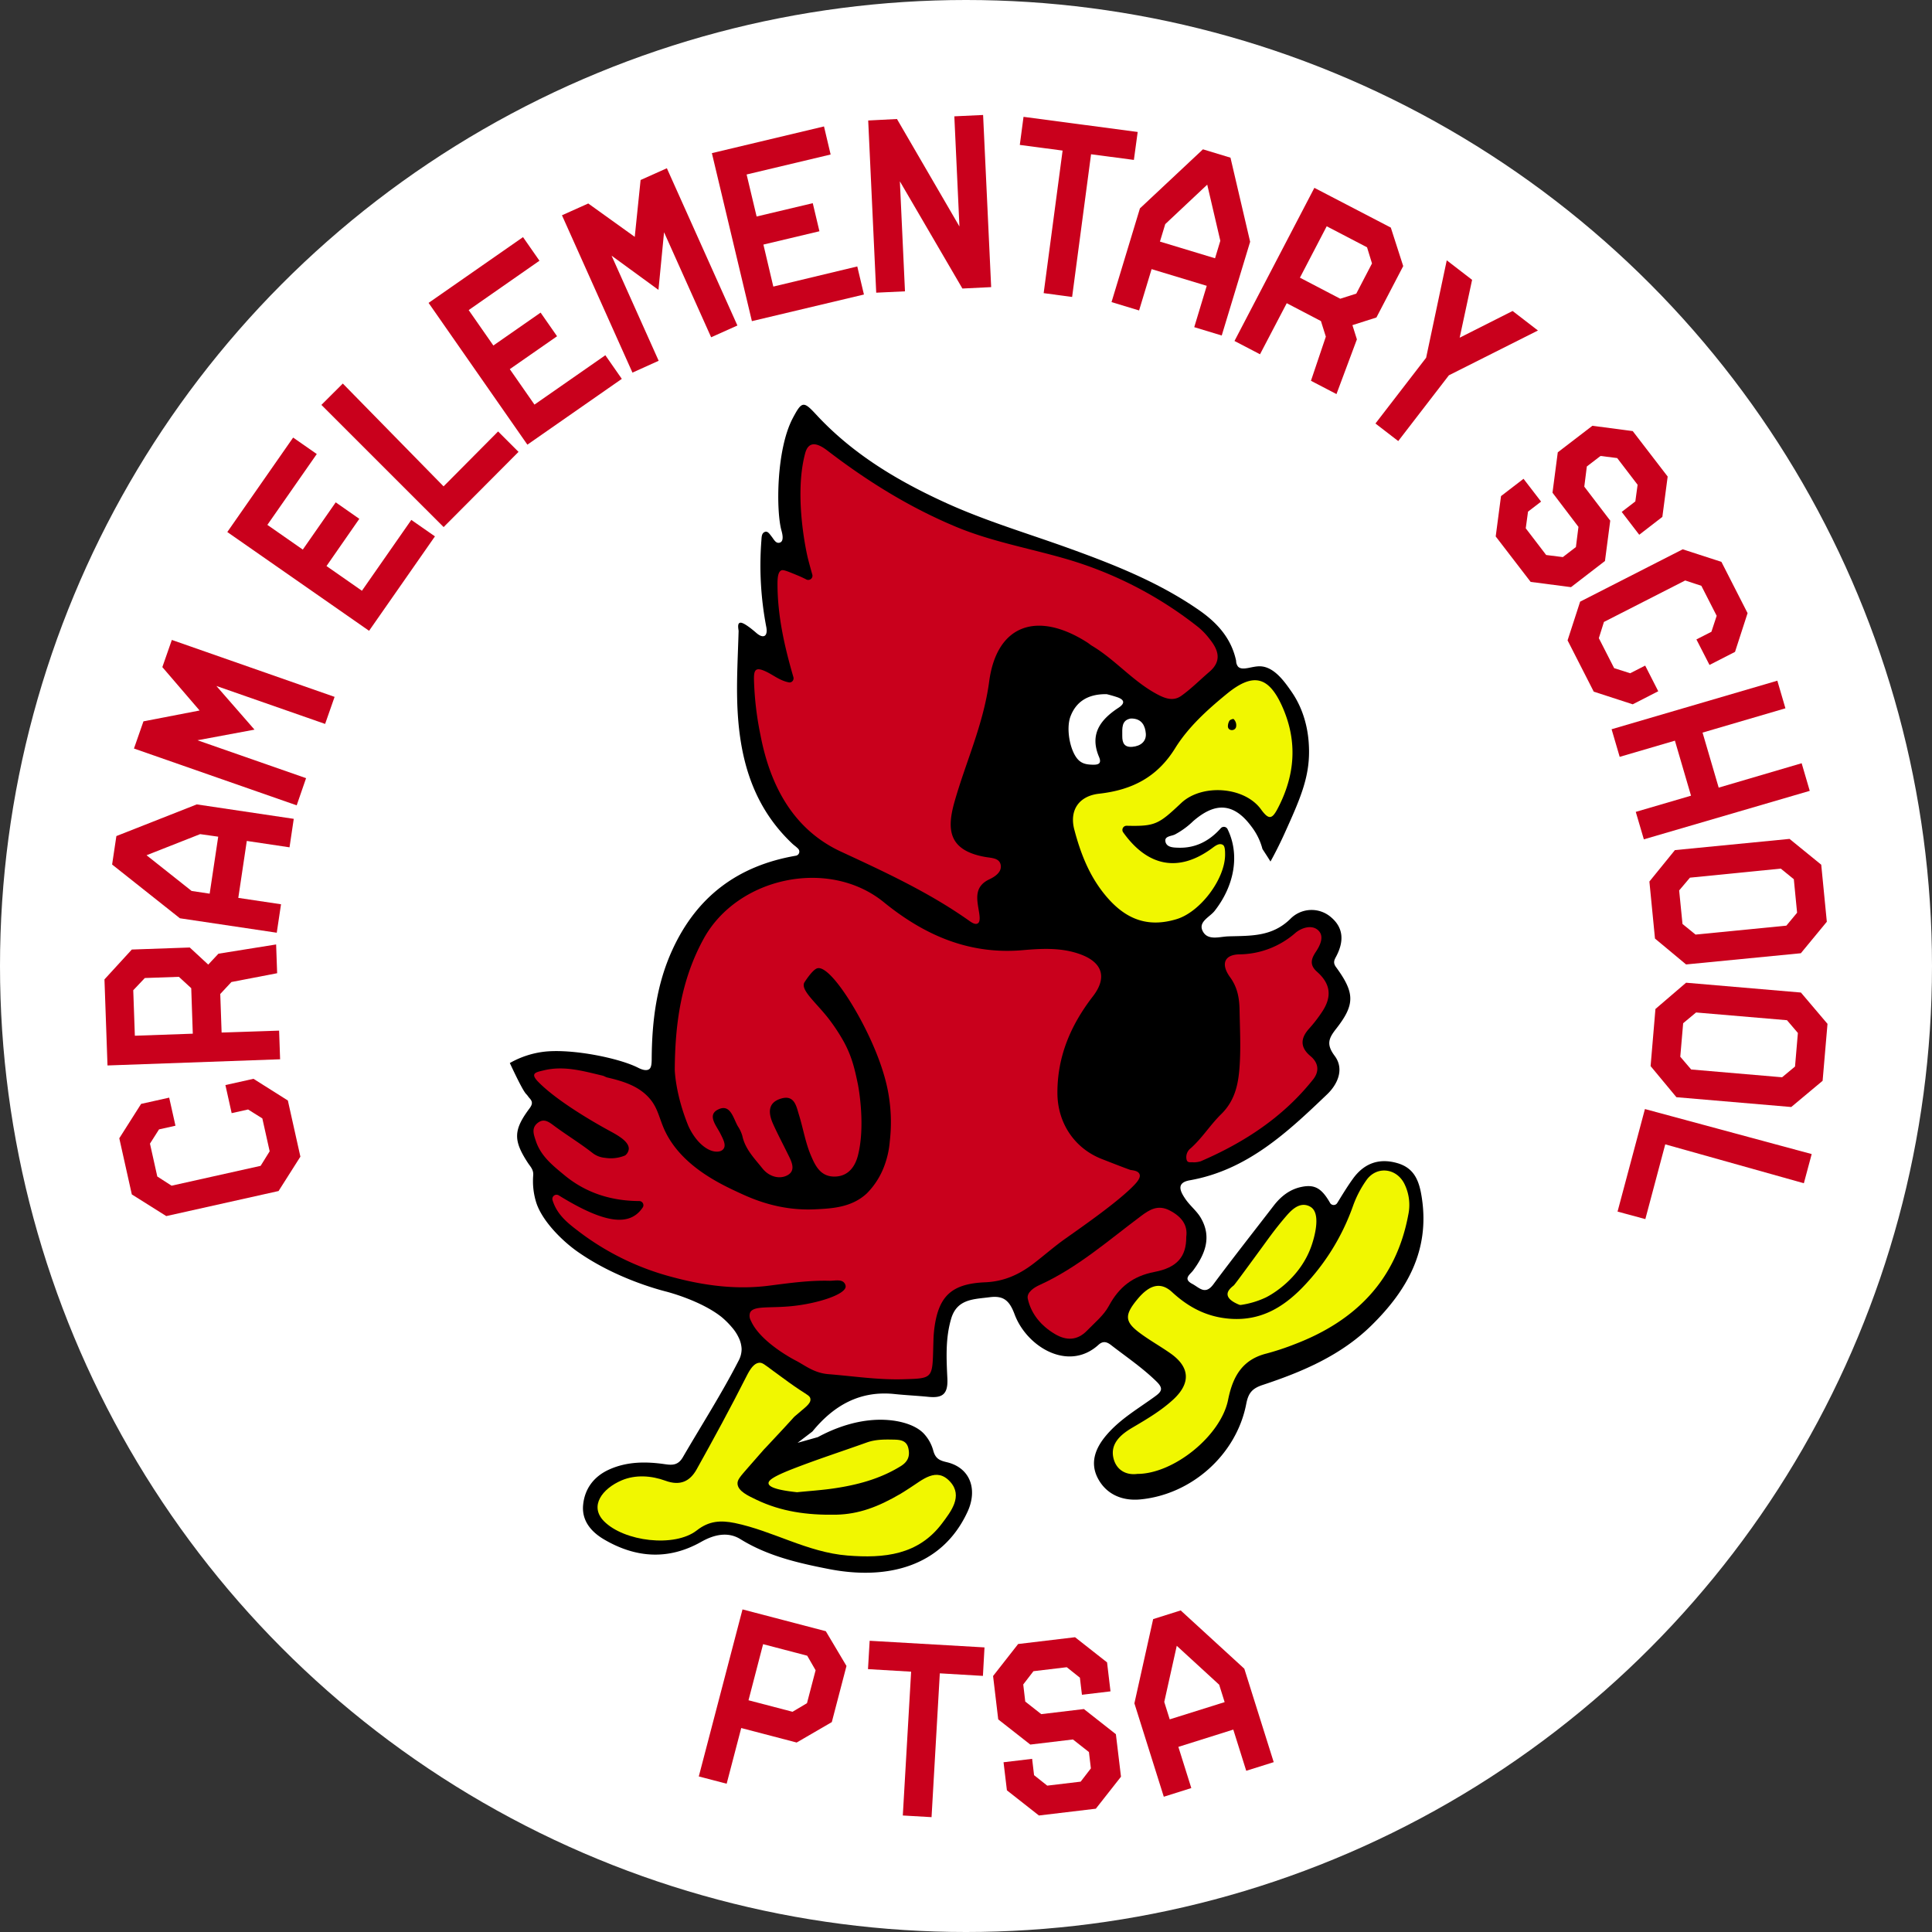 <svg xmlns="http://www.w3.org/2000/svg" viewBox="0 0 757 757"><rect x="0" y="0" width="757" height="757" fill="#333333" stroke="none"/><defs><style>.cls-1{fill:#fff;}.cls-2{fill:#c9001c;}.cls-3{fill:#f1f700;}</style></defs><g id="Layer_2" data-name="Layer 2"><g id="Layer_1-2" data-name="Layer 1"><circle class="cls-1" cx="378.5" cy="378.5" r="378.5"/><g id="Layer_2-2" data-name="Layer 2"><g id="Layer_1-2-2" data-name="Layer 1-2"><path d="M320.26,563.15a1.33,1.33,0,0,0,.33-.13c5.13-2.76,16.09-7.81,28.36-6.53,3.84.4,9.59,1.71,12.92,5.12a15.78,15.78,0,0,1,3.84,6.9c.87,3.06,2.5,3.76,5.24,4.4,9.25,2.18,12.19,10.7,8.14,19.45-10.1,21.88-32,26.78-54.3,22.43-12.06-2.36-24-5.1-34.7-11.73-4.86-3-10.25-1.79-15.22,1-12.86,7.31-25.67,6.45-38.16-.86-5-2.93-8.82-7.29-8.23-13.52.61-6.41,4.25-11.2,10.2-13.89,7-3.16,14.41-3.17,21.86-2.09,2.92.43,5.17.43,7-2.7,7.33-12.61,15.22-24.89,21.89-37.91a9.63,9.63,0,0,0,1.15-4.55,11.24,11.24,0,0,0-1.15-4.44,17.19,17.19,0,0,0-2.63-4,32.85,32.85,0,0,0-4-4c-8.22-6.59-21.66-10-21.66-10-3.68-.94-20-5.34-34.56-15.47-5.81-4-14.14-12-16.51-19.57a28.2,28.2,0,0,1-1.14-10.61c.15-2.2-1.16-3.37-2.14-4.88-5.67-8.72-5.66-12.75.61-21.17,1.24-1.66,1.41-2.67.1-4.09-.55-.6-.7-1-1.31-1.61-.81-.81-2.58-3.93-6.43-12.18a35.75,35.75,0,0,1,13.74-4.47c10.89-1.14,28.88,2.5,36.36,6.23.73.37,3.1,1.61,4.49.65.79-.55,1-1.88,1-4.11.1-14.71,1.87-29.08,8.12-42.7,9.64-21,25.8-32.94,48.35-36.83a1.62,1.62,0,0,0,.95-2.69c-.71-.77-1.67-1.4-2.36-2.06-16.39-15.5-21.13-35.4-21.58-56.85-.19-8.8.33-17.62.57-26.42,0-.54-.55-2.6.3-3.15.68-.44,2,.22,4.37,2,.68.53,1.44,1.15,2.26,1.86,2.77,2.43,4.59,1.39,3.93-2.24a127.69,127.69,0,0,1-1.95-33.74c.13-1.44,0-3.08,1.42-3.6,1.11-.41,1.88.93,2.61,1.84s1.41,2.32,2.5,2.44a1.63,1.63,0,0,0,1.21-.34c1.17-1,.31-3.82.14-4.48-2.11-7.49-2.11-31.72,4.48-44.1,3.55-6.71,4.22-6.62,9.21-1.23,14.09,15.21,31.48,25.69,50.18,34.25,16,7.36,33,12.32,49.52,18.32,17.46,6.32,34.61,13.17,50,23.81,7.28,5,12.87,11.13,14.76,20a3.7,3.7,0,0,0,.74,2.27c1.68,1.77,5.26-.13,8.46-.11,5.62,0,9.8,6.07,12.49,9.93,6.53,9.4,6.82,19.55,6.88,23,.14,11-3.71,19.54-9.66,32.71-2.1,4.63-4.06,8.35-5.45,10.86-1-1.65-2.1-3.29-3.15-4.93a24.38,24.38,0,0,0-3.89-8.22c-1.79-2.43-5.45-7.3-10.86-7.92-3.79-.44-7.84,1.31-12.39,5.25A31.38,31.38,0,0,1,460.3,327c-1.4.64-3.92.64-3.69,2.54.32,2.54,3.21,2.55,5,2.61,6.87.25,12.33-2.69,16.71-7.62a1.62,1.62,0,0,1,2.28-.16,1.55,1.55,0,0,1,.38.5c4.85,9.89,2.78,22.06-5.08,32.06-1.86,2.37-6.34,4.17-4.76,7.68,1.88,4.14,6.6,2.4,10.11,2.28,8.61-.28,17.12.28,24.37-6.88a11.63,11.63,0,0,1,16-.54c5,4.28,4.87,9.62,2,15.15-.72,1.37-1.49,2.48-.13,4.32,7.31,10,7.5,14.54.26,23.88-3,3.8-4.31,6.19-.81,10.87,3.84,5.11,1.27,11.06-2.94,15.09-15.61,14.93-31.37,29.75-53.94,33.71-5.38,1-3.52,4.45-1.65,7.22s4.49,4.73,6.09,7.48c4.38,7.51,1.71,14.23-3,20.59-1.17,1.59-4.14,3.28-.33,5.28,2.7,1.41,5,4.49,8.19.25,7.74-10.41,15.77-20.6,23.68-30.87,2.77-3.6,6.2-6.35,10.68-7.33,5.22-1.15,8.05.28,11.43,6.22a1.63,1.63,0,0,0,2.23.6,1.61,1.61,0,0,0,.56-.54c2-3.23,3.87-6.33,6-9.3,4.34-6.17,10.24-8.48,17.6-6.34,6.88,2,8.63,7.32,9.59,13.78,3.06,20.42-5.79,36-19.55,49.59-12,11.89-27.16,18.35-42.85,23.54-4.1,1.36-5.61,3.15-6.43,7.44-3.82,19.81-21.36,35.52-41.56,37.41-6.84.64-13.1-1.83-16.49-8.11s-1-12.14,3.39-17.23c5.36-6.25,12.48-10.31,19-15.08,2.66-1.94,3.17-3.16.5-5.78-5.51-5.39-11.84-9.66-17.87-14.33-1.7-1.31-3.19-1.6-4.91,0-11.79,10.65-28.1.7-32.82-12-2-5.35-4.28-7.42-9.78-6.7-6.22.81-12.77.62-15.07,8.4s-1.86,15.69-1.49,23.47c.3,6.32-2.12,7.7-7.48,7.16-4.38-.44-8.78-.63-13.16-1.09-13.59-1.44-23.82,4.43-32.14,14.55a1.88,1.88,0,0,1-.25.24l-5.66,4.32Z"/><path class="cls-2" d="M417.7,485.14c7.07-5,21.09-14.77,27-21.12.82-.89,2.31-2.6,1.81-3.91s-2.24-1.48-3.27-1.66h-.19c-.44-.14-2.54-.87-11.4-4.35-10.78-4.24-17.29-14.23-17.33-25.8-.05-14.38,5.22-26.66,13.89-37.89,5.84-7.56,3.68-13.55-5.42-16.68-7.19-2.48-14.71-2.08-22-1.44-21.08,1.86-38.65-5.9-54.52-18.81-21.49-17.46-57.3-9.87-70.58,14.38-8.86,16.17-11.19,33.33-11.3,51.32,0,0,.17,9.32,5.28,21.87,0,0,2.31,5.68,6.79,8.66,2.78,1.86,4.78,1.54,5.22,1.46a2.92,2.92,0,0,0,1.45-.63c1.75-1.53.19-4.21-.87-6.36-1.49-3-5.27-7.22-1-9.4,4.93-2.53,6,3.32,7.86,6.54a13.43,13.43,0,0,1,1.75,3.76c1.11,5.2,4.75,8.81,7.86,12.72,2.65,3.33,6.85,4.43,10,2.58,3.35-2,1.2-5.71-.24-8.61-1.84-3.74-3.79-7.43-5.51-11.22-1.91-4.21-2.4-8.5,3.11-10.12,5.25-1.54,5.94,3.09,7,6.52,1.63,5.25,2.5,10.79,4.65,15.8,1.7,4,3.78,8.49,9.63,8.25,5.43-.23,7.83-4.46,8.8-8.3,2.88-11.35.41-25.78-.08-28.11-1.15-5.49-2.22-10.39-5.33-16.17a73.26,73.26,0,0,0-6.65-10c-4.85-6-10.32-10.51-9-13.37h0s3.05-4.91,5-5.61c4.35-1.57,14.65,13.88,21.19,28.3,5.32,11.72,6.65,19.4,7.11,22.73a64.39,64.39,0,0,1,.23,16.7,35.66,35.66,0,0,1-2.09,9.51,30.08,30.08,0,0,1-6.89,10.9c-6,5.61-13.8,5.94-20.41,6.26-13.86.65-24.42-4.08-29.29-6.33-8-3.69-24.29-11.22-30.27-26.37-1.82-4.61-2.43-8-5.95-11.59-4-4.07-9.4-5.88-15.77-7.36-.66-.15-1.25-.59-1.91-.74-7.58-1.78-15.07-4-23-2.06-3.08.73-5.47,1.1-2.21,4.46,8.93,9.19,28.66,19.6,28.66,19.6,2.86,1.58,7,3.94,6.86,6.75a3.65,3.65,0,0,1-1.14,2.28,1.42,1.42,0,0,1-.56.36,14.49,14.49,0,0,1-7.63.82,9.21,9.21,0,0,1-5-2c-4.69-3.65-9.78-6.77-14.58-10.29-2.14-1.57-4.19-3.42-6.76-1.4s-1.59,4.52-.77,7c1.94,6,6.65,9.7,11.14,13.42,8.49,7.06,18.45,10.16,29.42,10.21a1.63,1.63,0,0,1,1.61,1.66,1.57,1.57,0,0,1-.29.89c-5.16,7.65-15.17,6.15-32.9-4.79a1.64,1.64,0,0,0-2.25.56,1.67,1.67,0,0,0-.17,1.31c1.75,5.77,6.09,9.09,10.26,12.27a103.79,103.79,0,0,0,36.49,17.83c12.78,3.45,25.37,5.08,38.27,3.4,7.81-1,15.56-2.09,23.43-1.9,1.82.05,4.43-.64,5.7.64a2.39,2.39,0,0,1,.71,1.59c0,3.08-10.65,6.62-20.9,7.69-9,.93-15.34-.3-16.58,2.65a3.84,3.84,0,0,0,.35,3.07c3.71,8.58,17.48,15.58,17.48,15.58,3.62,1.84,7.16,4.92,12.91,5.38,9.65.77,19.26,2.25,29,2,12.69-.37,11.65-.08,12.14-15.38a46.47,46.47,0,0,1,.46-5.39c1.78-12.1,7-16.69,19.8-17.23,7.2-.31,13.07-2.88,18.79-7.21C409.14,491.91,413.21,488.28,417.7,485.14Z"/><path class="cls-2" d="M329.45,333.66c17.38,8.06,34.57,16,50.25,27.08,1.17.83,2.69,1.85,3.67.85.71-.74.48-2.64.27-4-.79-5-2.24-10.12,4.06-13.08,2.26-1.06,4.92-2.9,4.39-5.64s-3.58-2.66-6-3.09c-14.82-2.59-15-11.19-12.15-21.41,4.45-15.77,11.4-30.48,13.64-47.34,3-22.55,19.11-27.74,38.58-15.21.58.38,1.1.85,1.69,1.2,9.1,5.42,15.94,13.82,25.36,18.9,3.4,1.84,6.55,2.92,9.65.72,3.92-2.79,7.34-6.27,11-9.4,5-4.27,3.55-8.59.09-12.87a28,28,0,0,0-4.3-4.53,151.77,151.77,0,0,0-52.48-27c-14.27-4.11-29-6.73-42.78-12.51-18.18-7.6-34.69-17.89-50.25-29.82-3.43-2.62-7.24-4.19-8.66,1.1-4.67,17.36,1,40.87,1,40.87.4,1.6,1,3.84,1.77,6.55a1.64,1.64,0,0,1-1,2.1,1.62,1.62,0,0,1-1.31-.08c-.31-.17-.64-.34-1-.5-1.3-.64-2.21-1-3.58-1.57-3-1.22-4.57-1.86-5.28-1.47-1,.52-1.44,2.06-1.44,5.17,0,12.52,2.68,24.44,6.24,36.67a1.64,1.64,0,0,1-1.11,2,1.51,1.51,0,0,1-.76,0c-3.5-.7-6-2.86-8.81-4.18-4.09-1.94-4.83-.82-4.78,3A123.52,123.52,0,0,0,298,288.17C301.82,308,310.93,325.05,329.45,333.66Z"/><path class="cls-3" d="M550.23,463.77c-3.1-6.08-10.69-7-14.73-1.51a41.56,41.56,0,0,0-5.39,10.34A88,88,0,0,1,510,504.81c-7.58,7.66-16.15,12.62-27.52,11.94-9.22-.56-16.58-4.33-23.21-10.46-4.41-4.08-8.73-3-13.42,2.56-5.15,6.15-5.26,8.79.17,13,4,3.08,8.48,5.53,12.61,8.44,7.7,5.42,7.95,11.74,1.06,18.09-4.8,4.41-10.3,7.64-15.86,10.92-4.24,2.48-8.79,6-7.62,11.73,1,4.83,4.88,7.09,9.42,6.48,14.24,0,32.71-14.92,35.56-29,1.8-9,5.45-15.74,15-18.15a103,103,0,0,0,11.18-3.7c23.69-9.07,39.63-25,44.42-50.65A18.61,18.61,0,0,0,550.23,463.77Z"/><path class="cls-3" d="M460.42,293.21c-7.13,11.48-17.08,16.35-29.77,17.78-7.9.89-11.72,6.46-9.71,14.08,2.41,9.12,5.71,17.77,11.85,25.34,7.91,9.76,16.75,13.21,28.23,9.73,9.22-2.79,18.89-15.56,19-25.15,0-1.33,0-3.31-.77-3.87-1.42-1-3,.24-4.32,1.22-13.28,9.76-25.38,7.06-34.85-6.22a1.63,1.63,0,0,1,1.37-2.57c11.27.27,12.53-.59,21.4-8.93,8.07-7.57,24.75-6.49,31.28,2.56,3.1,4.29,4.38,3.65,6.51-.4,6.8-13,7.83-26.15,1.91-39.64-5.47-12.44-11.7-13.71-22.19-5C472.8,278.34,465.47,285.05,460.42,293.21Z"/><path class="cls-3" d="M356.42,583.05c-1.18.73-2.32,1.54-3.52,2.23-8.85,5.18-16.42,8-25.2,8.21-11.57.22-21.62-1.24-31.22-5.81-3.36-1.6-7.28-3.4-7.5-6.24-.13-1.61,1-2.83,4.38-6.7,7.24-8.18,4.78-5.57,7-7.89,11.57-12.33,10.37-11.3,11.05-11.9,3.9-3.44,6.44-4.9,6.12-6.89-.18-1.09-1.08-1.44-4.18-3.48-2.74-1.81-5.3-3.68-10.14-7.24-3.72-2.73-4.53-3.58-5.93-3.36-1.71.27-3.16,2-4.78,5.26-6.22,12.31-12.82,24.43-19.53,36.47-2.62,4.7-6.44,6.6-12.25,4.47-5.47-2-11.71-2.45-17.1-.16-7.62,3.23-12.8,10.06-7,16,7.87,8,27.72,10.43,36.42,3.61,4.76-3.73,9.3-4,14.86-2.88,15,3.11,28.48,11.49,44.13,12.74,14.39,1.15,27.81-.17,37.13-12.65,3.4-4.54,8.22-10.61,3.18-16.21C366.93,574.6,361.43,579.89,356.42,583.05Z"/><path class="cls-2" d="M481.93,382.83c3,4.09,3.68,8.35,3.76,13,.13,7,.48,13.93.08,20.86-.41,7.23-1.51,14.21-7.29,19.87-4.24,4.14-7.43,9.35-11.93,13.35a4.37,4.37,0,0,0-1.65,4.32c.33,1.67,1.75,1,2.8,1.2a10.13,10.13,0,0,0,2.73-.4c17.11-7.38,32.37-17.34,44.08-32.09,2.46-3.1,2.23-6.44-1.1-9.19-4-3.36-3.92-6.9-.48-10.7a55.91,55.91,0,0,0,5.09-6.59c3.92-5.88,3.42-10.95-2-15.72-3.11-2.75-2.17-5.2-.4-7.86s3.24-6,1-8.25c-2.51-2.51-6.63-1.11-9,.86a33.84,33.84,0,0,1-22,8.45C479.7,374.05,478.27,377.75,481.93,382.83Z"/><path class="cls-2" d="M452.35,498.37c8.94-1.69,12.5-6.06,12.45-13.73.66-4.59-1.8-7.92-6.45-10.34s-7.94-.32-11.25,2.15c-12.83,9.58-24.89,20.26-39.68,27-2.29,1-5.26,3-4.71,5.44,1.33,6,5.25,10.62,10.62,13.81,4.5,2.68,8.81,2.56,12.56-1.3,3-3.11,6.59-6,8.6-9.74C438.49,504.24,443.93,500,452.35,498.37Z"/><path class="cls-3" d="M301.13,581.23c.23,2.12,7.1,3,11,3.44a.92.92,0,0,0,.33,0c4.9-.49,9.41-.79,13.89-1.43,9.36-1.35,18.38-3.7,26.57-8.76,2.88-1.78,3.68-4,3-7-.74-3.26-3.43-3.36-6-3.41-3.47-.07-6.92-.08-10.3,1.13-9.94,3.56-20,6.8-29.85,10.68C303.2,578.51,301,580,301.13,581.23Z"/><path class="cls-3" d="M511.22,472.11c-3.17-.27-5.77,2.65-7.45,4.6-4.53,5.28-7.17,9.17-10,13-6.64,9.09-10,13.63-10.35,13.94-.82.66-2.55,2-2.43,3.59.13,1.84,2.56,3.16,4.48,3.95a1.59,1.59,0,0,0,.84.1,34.47,34.47,0,0,0,9.62-2.89c.66-.31,13.56-6.66,18.18-21,.53-1.66,3.59-11.13-.16-14.2A5.24,5.24,0,0,0,511.22,472.11Z"/><path class="cls-1" d="M437.68,273.15c-1.54-.51-3.1-.92-3.8-1.1a1.61,1.61,0,0,0-.44-.06c-7.26-.06-11.77,3-13.95,8.59-2,5.07-.1,14.52,3.4,17.5,1.55,1.31,3.3,1.49,5.19,1.55,2.23.06,3.69-.37,2.53-3.09-3.77-8.9.58-14.59,7.62-19.21C440.93,275.57,440.61,274.14,437.68,273.15Z"/><path class="cls-1" d="M443.7,292.62c3.26-.29,5.49-2.14,5.26-5.18-.23-2.86-1.44-6-5.89-5.91-3.77.65-3.32,3.9-3.34,6.86C439.71,291.05,440.5,292.9,443.7,292.62Z"/><path id="nostril" d="M484.37,284.52c-.14,2-3.13,2.09-3.25.14a4.29,4.29,0,0,1,.59-2.24c.23-.42,1.49-.84,1.66-.67A3.36,3.36,0,0,1,484.37,284.52Z"/><path class="cls-2" d="M112.79,431.2l4.91,22-8.55,13.47-44,9.82L51.65,468l-4.91-22,8.55-13.47,11-2.45,2.46,11-6.44,1.44-3.55,5.58,2.87,12.88,5.6,3.6,34.89-7.78,3.54-5.7-2.87-12.88-5.58-3.5-6.44,1.43-2.45-11,11-2.45Z"/><path class="cls-2" d="M109.36,403.82l.39,11.23-67.63,2.42-1.19-33.72,10.72-11.7,22.7-.8,7.24,6.7,4-4.27,22.6-3.62.4,11.27-17.92,3.45-4.37,4.69.53,15.1ZM52.21,388l.63,17.82,22.7-.8-.61-17.82-4.84-4.46-13.34.47Z"/><path class="cls-2" d="M77.1,315.18l38,5.66L113.44,332,96.7,329.5l-3.33,22.31,16.74,2.5-1.67,11.15L70.49,359.8,43.93,338.74l1.67-11.15Zm8.4,12.65-7.08-1-21,8.27,17.66,14,7.07,1.06Z"/><path class="cls-2" d="M131.1,273.05l-3.71,10.6-42.6-14.87,14.93,17.11-22.35,4.16,42.56,14.85-3.68,10.65L52.49,293.29l3.72-10.65,22-4.25-14.6-17,3.72-10.65Z"/><path class="cls-2" d="M114.86,171.45l9.26,6.45-19.36,27.76,13.88,9.68,12.9-18.51,9.25,6.46-12.86,18.5,13.88,9.68,19.35-27.76,9.26,6.45-25.81,37-55.55-38.7Z"/><path class="cls-2" d="M134.32,150.28l39.48,40.29,21.37-21.52,8,8-29.35,29.47-47.89-47.87Z"/><path class="cls-2" d="M204.93,92.91l6.44,9.25L183.64,121.5l9.67,13.88,18.51-12.89,6.45,9.26-18.52,12.89,9.67,13.89,27.77-19.34,6.45,9.26-37,25.78-38.71-55.55Z"/><path class="cls-2" d="M288.93,127.54l-10.29,4.61L260.19,91,258,113.58l-18.37-13.4,18.45,41.18L247.81,146,220.19,84.35l10.3-4.62,18.22,13.08L251,70.53l10.29-4.61Z"/><path class="cls-2" d="M322.86,49.54l2.6,11-32.92,7.83,3.92,16.46,22-5.22,2.61,11-21.95,5.22L303,112.29l32.9-7.89,2.61,11-43.9,10.43L278.93,60Z"/><path class="cls-2" d="M351.45,46.63l24.48,42.11-2-43.16,11.27-.53,3.16,67.45-11.27.55-24.5-42,2,43.1-11.27.53-3.14-67.47Z"/><path class="cls-2" d="M444.28,62.66,427.5,60.44l-7.42,55.91-11.15-1.49L416.35,59l-16.77-2.22,1.46-11,44.73,5.93Z"/><path class="cls-2" d="M489.83,94.73,478.7,131.46l-10.77-3.27,4.9-16.2-21.61-6.54-4.9,16.19-10.8-3.27,11.13-36.72,24.69-23.14,10.79,3.27Zm-13.75,6.47,2.07-6.85-5.13-22L456.57,87.81l-2.08,6.85Z"/><path class="cls-2" d="M493.7,138.81l-10-5.21L515,73.6l29.95,15.57,4.86,15.09-10.5,20.14-9.4,3,1.75,5.57-8,21.44-10-5.21,5.83-17.29-1.92-6.11-13.4-7ZM535.64,96.9l-15.81-8.24L509.34,108.8l15.8,8.25,6.28-2,6.16-11.83Z"/><path class="cls-2" d="M592.67,121.85l9.93,7.65h0l-34.89,17.55-19.85,25.77-8.93-6.88,19.86-25.77L566.87,102l9.93,7.65-4.87,22.67Z"/><path class="cls-2" d="M623.93,166.83l15.81,2.08,13.69,17.81-2.08,15.81-9.06,7-6.87-8.95,5.34-4.11.89-6.53-8-10.46-6.53-.82-5.36,4.11-1,7.91L630.93,204l-2.07,15.81-13.31,10.25L599.74,228l-13.69-17.81,2.08-15.81,8.82-6.78,6.88,8.94-5.12,3.93-.89,6.53,8,10.46,6.53.82,5.12-3.93,1-7.91L608.3,193.05l2.07-15.82Z"/><path class="cls-2" d="M624.46,271l-10.25-20.09,4.92-15.17,40.19-20.51,15.17,4.92,10.25,20.09-4.92,15.18-10,5.12-5.13-10,5.88-3,2.06-6.26-6-11.75-6.33-2.09-31.84,16.25-2,6.35,6,11.75,6.28,2,5.88-3,5.12,10.05-10,5.12Z"/><path class="cls-2" d="M696.4,266.71l3.17,10.82-32.47,9.52,6.32,21.56,32.51-9.56,3.17,10.82-65,19-3.17-10.76,21.65-6.34-6.31-21.56-21.64,6.34-3.17-10.82Z"/><path class="cls-2" d="M660.64,377.89l-12.18-10.14-2.19-22.35,10-12.31,44.91-4.39,12.42,10.11h0l2.19,22.35h0L705.61,373.5Zm1.52-34-4.23,5,1.31,13.14,5.11,4.16,35.58-3.5,4.21-5.06-1.28-13.13-5.11-4.16Z"/><path class="cls-2" d="M656.86,429.91l-10.12-12.19,1.9-22.38,12-10.29,45,3.85L716,401.11h.06l-1.92,22.37h0l-12.29,10.27Zm7.7-33.2-5.06,4.21-1.13,13.13,4.27,5,35.62,3.05,5.07-4.21,1.12-13.15-4.27-5Z"/><path class="cls-2" d="M706.79,463.62l-54.31-15.24-7.8,29.29-10.89-2.94,10.73-40.18,65.34,17.64Z"/><path class="cls-2" d="M290.93,630.6l32.64,8.54,8.1,13.62-5.75,22-13.77,8-21.72-5.68-5.71,21.82-10.92-2.85Zm2.35,35.6,17.25,4.51,5.66-3.36,3.38-12.91-3.29-5.7L299,644.22Z"/><path class="cls-2" d="M385.13,656.65l-16.89-1L365,712l-11.26-.65L357,655l-16.9-1,.65-11.11,45,2.6Z"/><path class="cls-2" d="M389.11,656.7l9.82-12.54,22.3-2.66,12.54,9.86,1.35,11.35-11.19,1.34-.8-6.7-5.15-4.1-13.05,1.56-4,5.2.79,6.7,6.27,4.93,16.7-2,12.54,9.86,2,16.65-9.86,12.54-22.3,2.66-12.54-9.86-1.32-11,11.2-1.34.76,6.4,5.16,4.1,13.1-1.56,4-5.2-.76-6.4-6.27-4.93-16.7,2-12.57-9.86Z"/><path class="cls-2" d="M487.55,653.84l11.52,36.61-10.77,3.38-5.07-16.14-21.52,6.77,5.07,16.14L456,704l-11.52-36.6,7.35-33L462.62,631Zm-7.71,13.09-2.14-6.82-16.62-15.25-4.9,22,2.14,6.82Z"/></g></g></g></g></svg>